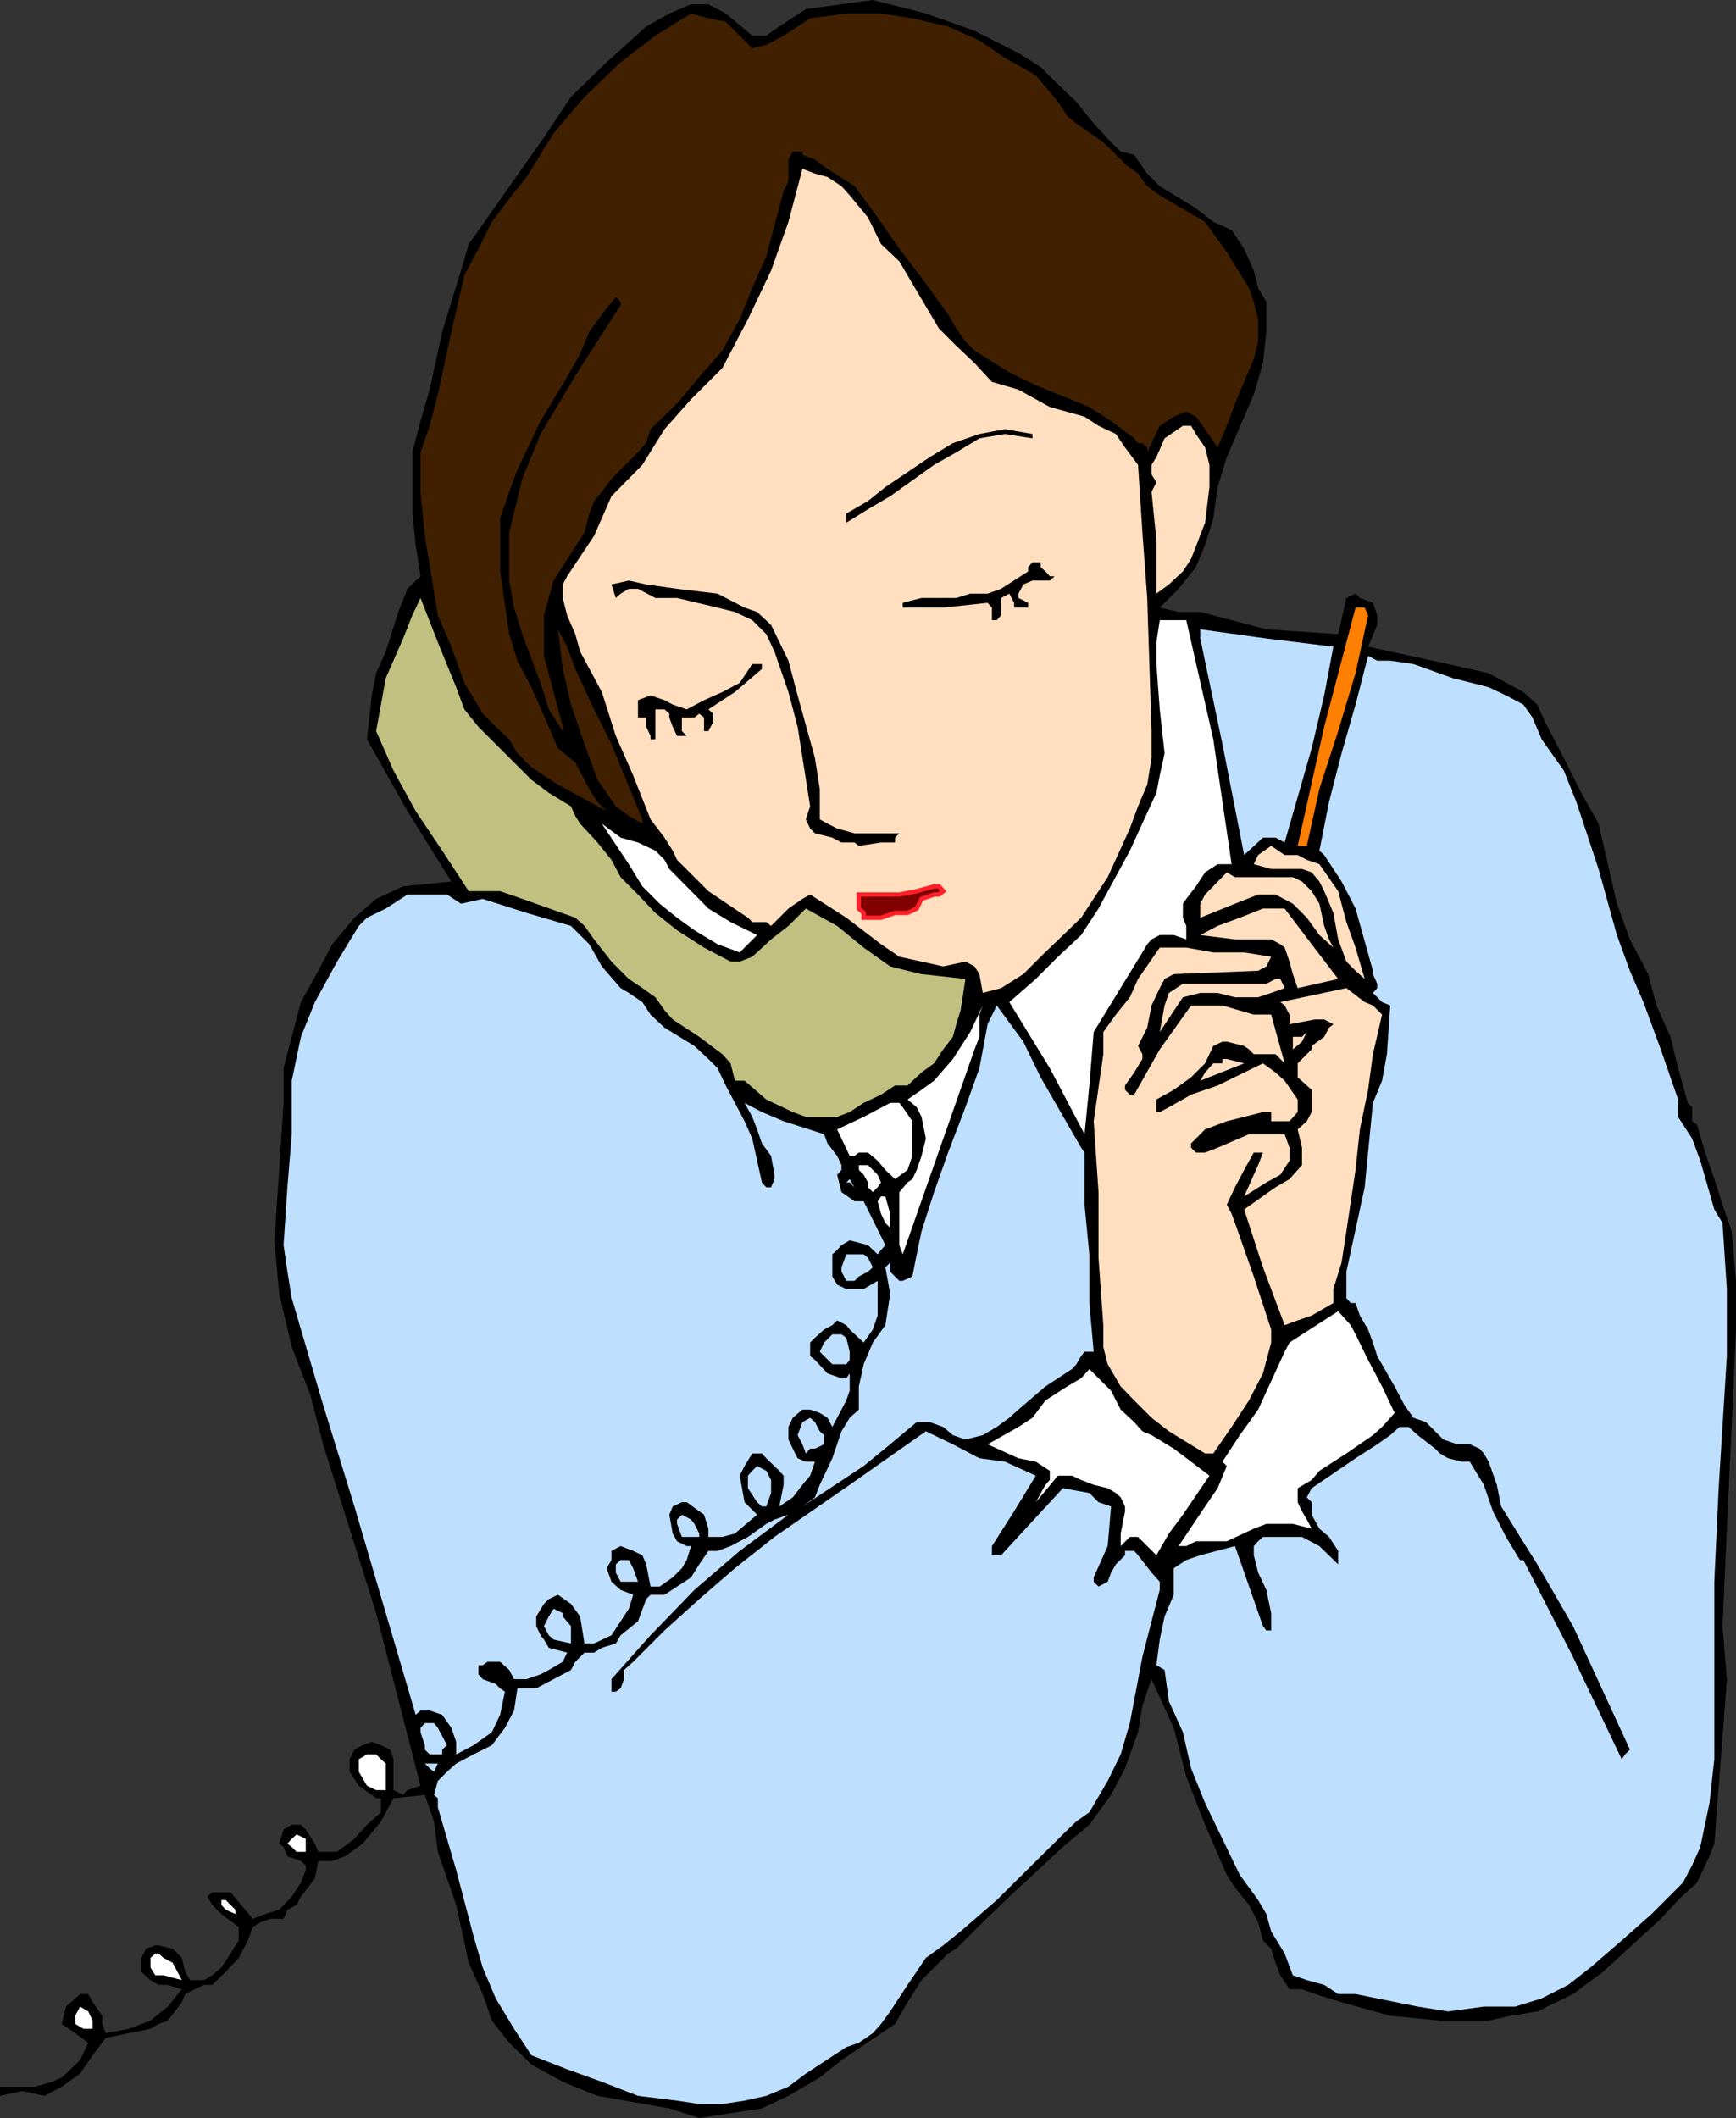 <svg xmlns="http://www.w3.org/2000/svg" width="360" height="439.199"><rect width="100%" height="100%" fill="#333333" stroke="none"/><path d="m219.402 17.5 3.801 3.602 3.598 4.5 3.601 3.898 2 1.898 2.801.704 2.7 3.898 2.597 2.602 7.5 4.597L251.602 46l3.8 1.7L258 51.601l2 4.5.902 3.597 1.7 2.903V68.8l-.7 6.5L260 81.8l-5.598 13-1.902 6.2-.898 6.5-1.7 5.5-1.902 4.602-3.598 4.5L240.5 126l3.902.898h4.5l13.7 3.602 14.898 1 1.703-7.5 1.899-.898.898.898 2.703 1 .899 2.602v2l-1.899 4.5 16.598 3.597 8.402 1.903 7.2 3.898 2.898 2.602 1.601 3.597 3.899 7.5 3.601 7.2 3.598 6.402 3.8 16.597 2.7 7.403 3.8 7.199 1.7 6.5 2.902 6.5 1.598 6.5 2 7.2.902.902v2.898l1 .7 1.7 5.8 1.898 5.5 1.703 5.3 1.899 5.5.898 10.302v10.097l-.898 20.2-1 21.101-.899 20.2.899 11-.899 12-1.703 22.1-1 2.598-.898 1.903-1.7 3.597L348 394l-3.598 3.898-12 11-6.199 4.602-7.402 3.602-5.598.898-4.5 1h-10.101l-10.301-1-10.098-2.8-2.601-.802-2.899-.898-2.703-1h-2.598l-1.902-2.898-1-2.602-.898-2.898-1.7-1.704-1-3.796L259 395l-2.898-3.602-1.7-2.597-4.5-10.403-3.902-10-2.598-10.097-4.601-10.102-.899 2.602-1 2.898-.902 5.5-2.7 7.5-2.898 5.5-4.5 6.2-5.5 4.601-11.101 10.3-5.5 5.302-5.5 5.5-1.7 1-5.5 5.5-2.898 4.597-2.601 4.5-11.102 7.5-4.5 3.602-6.5 3.8-5.5 2.598-13 2-6.2-2-14.898-2.597-7.199-2.903-6.5-3.597-4.601-4.5L102 419l-1.898-5.5-2.899-6.5-2.601-12-3.801-11-.801-6.3-1.898-5.5-6.5.698L79 377.7l-3.797 4.602-3.601 2.597-2.7 1H66l-.7 3.602-2.898 3.8-.902 1.7-1.898 1-.801 1.898H56l-2 .704-1.598 1-1 2.796L49.5 406l-2.7 2.898-2.8 2.704h-1.7l-1.898.898-2 1-.699 1.7-2.902 3.8-1.899.7-1.699 1-4.5.902-4.8 1-2.7 3.597L16.602 430l-3.801 2.7-3.598 1.902-4.601-1-4.602 1v-1.903h7.203l3.598-1 2-.898.902-.801 2.899-2.8 1.699-3.598-2.7-2-2.8-1.903.902-3.597 1.899-1.704 1-.898H18.3l.902 1.7 2 2.8v1.7l.7 1.902 4.8-.903 4.5-1.699 3.598-2.898 2.902-3.602-2.902-.898h-1.899l-1.699-1-1.902-1.704V406l1-1.898 1.902-.704h.7l2.898.704 1 1 .902.898.7 2.898 1 1.704H42.3l1.699-1L45.902 408l1.899-2.898 1.699-2.704v-2.796l-3.598-2.704L44 395l-1-1.7 1-.902h3.8l4.602 5.5 2.598-1 2.902-.898 2.598-2.7 1.902-2.902 1-2.597v-1l-1-.903-2.8-1L58.8 383l-.899-.7.899-2.902 1.699-1h1.902l1 1 1.899 2.903L66 384h3.902l3.598-2.7 2.602-2.902L79 375.801v-2.903h-1l-.898-.699-2.7-1.898-1.902-2.903v-2.597l1-2 1.703-.903 1.899-.699 1.898.7 1.902.902.7 2v6.398l2 1 .898-1 2.703-.898L78 334.5l-11-35-2.598-10.102-3.902-10.097-2.598-11-1-11.102 1-14.597.899-13.903V221.5L60.5 215l1.902-7.2L66 201.3l2.902-5.5 4.598-5.5 4.5-3.902 5.602-2.597 10-1-9.102-14.602-8.398-14.898 1-9.102.898-4.597 2-4.5 2.602-8.204 1.898-4.796 2.703-2.602-1-6.5-.703-6.5V93.8l1.703-6.5 1.899-6.5 2.601-12 3.899-12.698 1.601-5.5 3.899-5.5L112.8 28.5l5.601-8.398 7.399-7.204L134 5.5l4.8-2.7 4.5-1.902h3.602l3.598 1.903 5.5 4.597h2.902l2.7-1.898 5.5-3.602L181 0l11 2.8 10.102 3.598L211.203 11l4.598 2.898 3.601 3.602"/><path fill="#402000" d="M219.402 21.102 221.301 24l1.902 1.602 5.598 3.898 4.5 4.5L236 36l1.902 2.602L240.5 40.5l2.902 1.7 6.5 3.8 4.5 6.3L259 59.7l1 2.902.902 3.597v4.602L260 74.398l-3.898 9.301-1.7 4.602-1.902 4.5L249.902 89 248 86.398l-2-1-2.598 1-2.902 1.903-2.598 5.5v-1l-1-.903H236l-.797-1-4.8-3.597-4.5-2.903-11.102-4.5-5.5-2.699-4.5-2.8-2.7-1.7-1.898-1.898-1.902-2.7-1.7-2.902L192 58.801l-5.5-7.2-4.5-6.5-4.797-6.5L171.602 35 169 33.102l-2.598-1v-.704h-2l-.902 1.704v4.5l-1 2-3.598 13.597L156 59.7l-2.598 6.5-3.601 6.5L145 78.2l-4.598 5.5-5.5 5.301-.902 2.898-2.7 2.903-4.5 4.5-2 2.699-1.597 1.898-1 2.602-1 3.898-6.402 10-2 7.204V136l2 7.5 1.902 7.2v.902l-2.902-4.5-1.7-5.5-3.8-10.102-1.7-5.5-1-5.602v-10l2.7-11.097L112.1 90l8.2-13.7 8.402-13v-.698l-1-1-2.902 3.597-2.598 3.602-1.902 4.597-2.7 4.801-5.5 9.102-4.8 10.097-1.7 4.602-1.898 5.5v11l1.899 13 1.699 5.5 2.902 5.5 3.598 8.2 1.902 4.5 3.598 2.902 2.902 5.5 1.7 2.699 1.898 1.898-10.098-5.5-5.5-3.597-2.902-2.903-1.7-2.898-2.8-2.602-2.7-2.699-3.8-6.398-2.7-7.5-2.8-6.5-2.7-16.5-.898-9.102v-8.2l1.899-5.5 1.699-6.5 2.8-13 2.7-11.698 2.902-5.5L102 46l3.602-4.8 3.601-4.5 5.598-9.098 6.402-7.5 7.5-7.204 7.2-5.5 7.398-4.597 3.601 1 3.598.699 2.902 2.898L156 10l2.902-.7 3.598-1.902 2.902-1.898L168 3.8l7.5-1h7.203l6.5 1 7.399 1.7 6.5 2.898 5.3 3.602 6.399 3.602 4.601 5.5"/><path fill="#ffdfbf" d="m182.703 50.602 3.797 3.597 2.703 4.602 5.5 9.3 3.598 3.598 3.8 3.602 3.602 3.898 5.5 1.602 6.5 3.597 7.2 2 2.898 1.903L231.402 90l1.899 2.8L236 96.399l.902 14 1 13.602.899 27.602v5.597l-.899 5.5-1.902 4.5-1.7 4.602-4.597 10.097-5.5 8.403-8.402 8.097-3.598 3.602-4.601 2.898-3.801 1-.7-3.898-1-1.602-1.898-1-4.601 1-4.5-1-4.602-1-3.797-2.597-7.203-5.5-7.5-4.801-1.598.898-2.902 2-3.598 3.602-1-.8H156l-.898-.9-8.2-5.5-6.5-6.5-.902-1.902-1.7-2.699-2.898-3.8-3.601-9.098-3.598-8.2-2.902-9.101-4.5-8.398-1-3.602-1.7-3.898-.898-3.602v-2.8l.899-1.7 5.601-8.398 3.598-8.204 6.402-6.5L137.801 89l5.5-6.2 6.5-6.5 5.3-10.1 4.801-10.098L163.5 46l2.902-11L169 36l2.602.7 2.898 1.902 1.703 1.898L180 45.102l2.703 5.5M249.902 92.8l.899 3.598V101l-.899 7.398-2.902 7.5-1.7 2.602-2.898 2.7-2.601 1.902V112l-1-10 1-2-1-1.602v-2l1-1.597 1.699-3.903 3.8-2.597h1.7L248 90l1.902 2.8"/><path d="M214.102 90v.898l-5.7-.898-5.3.898-4.801 2.903-4.598 2.597-9.101 6.5-4.602 2.704-4.5 2.796V106.5l4.5-2.602 3.602-2.898 9.199-6.2 4.8-2.902 5.5-1.898 5.301-1 5.7 1m1.698 27.602 1 .898.903 1h1l-1 .898h-3.601l-1.899.801-1 1.903V124l2 1v1h-2.902v-1l-1-1.898-1.7.898v3.602l-.898 1h-1V126l-.902-1-9.2 1h-8.398v-1l3.899-1h7.199l2.902-.898h3.598l2.8-1 5.602-3.602v-.898l.899-1h1.699v1m-67.001 5.5 5.602 2.898 2.598.898 2.902 2.704L163.5 137l1.902 7.2 3.598 13 1 6.402v6.296l1.602.903 2 1 3.601 1h9.297l-.898.898v1h-2.899l-4.601.7-.899-.7H174.5l-1.898-1-3.602-.898-1-1-.898-1.903.898-2.699-2.598-16.5-1.902-7.199-2.898-8.398-1.7-3.602-2.902-2.898-3.598-1.704-3.601-.898-8.399-2h-4.5l-3.601-1.898h-1.899l-1.699 1-1 .898-.902-2.8 3.601-.802 3.598.801 6.402.903 8.399 1"/><path fill="#c0c080" d="m106.602 158.102 1.699 1.699 1.902 1.898 3.598 2.7 4.601 2.8.899 2 1 1.602 3.601 3.898 2.899 3.602 1.902 3.597 3.598 3.602 3.601 3.8 4.5 3.598L146 196.5l5.5 2.898h1.902l2.598-1 3.902-3.597L163.5 192l3.602-3.602 6.5 3.602 5.5 4.5 5.5 3.898 3.601.903 2.899.699 9.101 1-1 6.5-.902 2.898-.7 2.602-2 2.602-1.898 2.898-2.601 1.898-2.899 2.704h-2.601L182.703 227l-3.601 1.7-2.899 1.902-2.601 1h-6.5l-2.7-1-5.5-2.602-4.5-3.898h-2l-.902-3.602-1.7-1.898L145 215l-5.5-3.602-1.7-1.898-1.898-2.7-2.699-1.902-2.8-1.898-3.602-3.602-3.598-4.597-2-2.801-1.902-1.7-11-3.902-4.598-1.597h-6.5l-5.5-8.403-5.5-8.199-4.601-8.398L78 151.6l2-11 3.602-8.203 1.898-4.796L87.203 124l3.598 9.2 3.8 9.3 1.7 4.602 2.902 3.597 3.598 3.602 3.8 3.8"/><path fill="#ff8000" d="m283.703 127.602-2.601 12-3.602 12-3.898 12L271 175.398h-1.898l5.5-24.699 6.5-24.699H283l.703 1.602"/><path fill="#fff" d="m246 128.602 5.602 24.699 3.8 25.898H252.5l-2.598 1.7L248 183.8l-2 2.597-.7 1v2.903l.7 1.7v2.8l-2.598-.902H240.5l-1.7.903-.898 1-1 1.699-10.101 16.5-.899 11.102-1 10.097-7.199-13.699-8.402-13.7 5.5-4.8 4.601-4.602 4.801-4.5 3.598-5.5 6.5-12 5.5-12 .699-3.597 1-4.602-1-9.097-.7-9.403v-4.5l.7-4.597h5.5"/><path fill="#402000" d="m119.3 138.7 3.903 8.402 3.598 7.199 6.402 15.597v.903l-2.8-1.602-2.7-2-3.8-5.5-2.7-7.398-2.8-8.2-1.7-7.402-1-8.199 1 1.898.899 1.704 1.699 4.597"/><path fill="#bfdfff" d="m276.5 134.102-1.898 10.097-2.602 11-5.598 19.5-1.902-1h-2.598L258 177.301l-4.5-23-4.598-21.903V130.5l13.7 1.898 13.898 1.704m16.602 3.598 8.101 2.902 7.5 1.898 3.598 1.7 3.601 1.902 1.899 2.699 1.902 4.5 4.598 6.5 2.601 6.5 4.598 13.898 3.8 13.7 2.7 7.402 2.8 6.5 3.602 9.8L348 228v3.602l2.902 4.5 1.7 4.597 2.898 10.102 1.703 2.8.899 13.7v13.898l-1.7 27.403L355.5 328v36.8l-1 9.098-1.898 9.102-1.7 3.8-1.902 3.598-6.5 6.5-6.2 5.5-6.5 5.602-4.597 3.602-5.5 2.796-5.5 1.704h-6.5l-7.402 1-6.301-1-12.898-2.602H277.5l-2.898-1.898-3.602-1-2.898-1-1.7-4.5-2.8-4.602-1-3.602-1.7-2.898-3.8-5.2-7.2-14.902L247 366.7l-1.7-7.5-2.898-6.398-.902-6.5-1.7-1 .7-5.301 1-4.8 1.902-4.5v-5.5l2.598-1.7 2.902-1 7.2-1.898 5.8 16.597.7.903h1V334.5l-1-4.8-1.7-3.598L260 322.5v-1.898l.902-1 1-.903H270l3.602 1.903 3.898 3.796v-2.796l-1.898-2.903-2-1.699-1.602-2.898V311.5l-1-1 1-1.898 9.102-6.204 4.5-2.898 2.699-1.898 1.902-1.704h1.899l1.898 1.704 3.602 2.796 1 1 1.699 1 2.902.704h1.598l2.902 4.796 1.899 5.5 2.699 5.301 2.902 4.801h.7l10.3 20.102 10.098 21.199.699-1 1-1-11.797-25.602-7.402-12.8-7.5-12-.899-4.5-1.699-4.797-1-1.704-.902-1-2-.898h-2.598l-2.902-1-1.7-1.7-1.898-1.902-2.601-.898-1.899-2.7-2-3.8-3.601-6.3-.899-2.802-1-2.699-1.703-2.898-.898-2.602h-1l-.899-1v-5.5L283 246.2l1.703-17.5 1.899-4.597 1-5.5.699-10.102-1.7-.7-1.898-1.902.899-1V204l-.899-2v-.7l-3.601-12.902-2.899-5.597-1.703-2.602-1.898-2.898-1-.903 2-10.097 2.601-10.102 2.899-10.097L283.703 136l1.899 1h2.699l4.8.7"/><path d="m158 138.7-5.598 4.8-2.601 1.7-2.899 1.902 1 .898v1.7l-1 1.902H146V148.8l-1-.801-1 .8h-2.598v2.802l1 1h-2l-.902-1.903-.7-1.898v-.8l-1-.898h-1.898v6.199h-1v-.7L134 150.7v-1.898h-1.7V145.2l2.602-1 2.899 1 1.699.903 2.902 1L146 145.2l3.8-1.699 3.602-1.898L156 137.7h2v1"/><path fill="#fff" d="m138.8 180.2 8.102 8.198 4.598 2.801 5.5 2.7-3.598 3.601-4.601-1.7-4.801-2.902-3.598-2.597-3.601-2.903-3.598-3.597-2.8-4.602-5.602-8.398 3.902 2.898 3.598 1 3.601 1.7 1.899 1.902 1 1.898"/><path fill="#ffdfbf" d="m273.602 179.2 3.898 5.6 1.703 6.4 1.899 5.3L283 203l-1.898-1.7-1.899-1.902-1.703-4.597-1-5.5-1.898-4.5-1-2-1.602-1.903-2-.699h-6.398l-3.602-1 .902-1.898 2.7-1.903 2.8 1.903h2.7l1.898 1 2.602.898"/><path fill="#ffdfbf" d="m273.602 187.398 1 4.602 1 2.8.898 1.7-2.898-2.602-2.602-3.597-2.898-2.903-3.602-1.898h-3.598l-4.8 1.898-7.2 2.903v-2.903l1-1.898 4.5-4.602 1.7 1h12l1.898.903 2 2 1.602 2.597"/><path fill="maroon" d="m195.602 184.8-.899.7h-1l-2.601.898-1 2-1.899.903h-2.601l-2.899 1h-3.601v-1l-1-.903V185.5h8.398l3.602-.7 3.601-1h1l.899 1"/><path fill="none" stroke="#ff202a" stroke-miterlimit="10" stroke-width=".907" d="m195.602 184.8-.899.7h-1l-2.601.898-1 2-1.899.903h-2.601l-2.899 1h-3.601v-1l-1-.903V185.5h8.398l3.602-.7 3.601-1h1zm0 0"/><path fill="#bfdfff" d="m100.102 186.398 9.101 2.903 9.2 2.699 3.8 3.8 2.598 4.598 3.902 4.5 1.7 1 2.8 1.903 1.7 2.597 2.898 2.704 6.199 3.796 2.902 2.704 1.899 1.898 1.699 3.602 1.902 3.597 2 3.801 1.598 3.602 2 9.097.902 1h1l.7-1.699v-.898l-.7-3.903-1.902-2.597-1-2.903-1-2.597-1.598-2.903 3.598 1.903 4.5 1.898 8.402 2.7.7 1.902 2 2.597.898 1.903v1l-.898 1 .898 3.597 2.703 1.903h1.899l4.5 9.097-.899 1-.703.903-2-1.903-3.797-1-1.703 1-.898 1-1 .903v4.597l1 1.7 1.898.902h3.602l2.898-1.7v7.2l-1 2.898-1.898 2.7-2.899-2.7-.703-.898-1.898-1-1 1-1.7.898-1.902 1.7-1 1v2.8l1 .801 2.602 2.8 2.898 1h1l.703-1v3.598l-.703 2-2.898 5.5-1-1.898-1.602-1-2-.7h-1.598l-2 1.7-.902 1.898v2.602l.902 1.898 1 2 1.7.704H169L168 306l-1.598 1.898-2 2.602-2.8 1.898.898-4.5V306l-.898-1-2.7-2.602-.902-1h-2L154.402 304l-1 2 1 5.5 2.598 2.602-4.598 3.898-2.601.7h-2.899V317l-.902-2.898-3.598-2.602h-1l-1.902.898-.7 1.704.7 3.898.902 1.602 2 1h.899l-.899 2.898-1 1.7-1.902 1.902-2.7 1.898h-1.898l-.902-4.602-.797-1.898-1.902-.898-2.598-1-1.902 1v1.898l-1 1.7 1 2.8 1.902 1.7 2.598 1-.899 2.902-1.699 2.597-1.902 2.903-3.598 1.699h-2l-.902-5.602-1.899-2.597-2.699-1.903-1.902.903-1 1-1.598 2.597v2l.899 1.903.699.898 1 1.7 3.8 1-.898 1.902-2.902 1.699-1.7.898-2.898 1h-2.601l-1-1.898-1.899-1.7h-2.601l-1 .7h-.899v1.898l.899 1 2.699 1 .902.903 1 .699-1 4.8L102 359.2l-3.797 2.7-3.601 1.902V361.2l-1-2.898-1.899-2.7-2.601-.902h-1.899l-1 .903L80 334.5l-6.5-22.102-6.5-21.097-6.5-22.102-.898-5.5-.801-5.5.8-12 .899-11v-11.097L62.402 215l2.899-7.2 4.601-8.402 4.5-7.398 1.7-1.7L80 188.399l4.5-2.898h8.203l2.899 1.898 4.5-1"/><path fill="#ffdfbf" d="m266.402 188.398 5.598 7.403 5.5 7.199-8.398 1.898-1-2.898-.7-2.602-1-2.898-.902-.7-1.898-1h-7.5l-7.2-.902L252.5 192l4.602-1.7 4.8-1.902h4.5"/><path fill="#ffdfbf" d="m263.602 198.398-1 2-1.7.903-17.5.699-1.902 1-1 1.898-1.7 3.602-.898 4.602-1.902 3.796.902 1.704v1l-1.699 2.796-1.902 2.704V226l1 1h.902l5.297-9.398 6.5-9.102h6.5l6.5 1.898h3.602l2.8 10.102-.902-.898-1-1H260l-1-1-1-.704-3.598-.898h-.902l-1.898.898-1.7 3.602-2.902 2.898-3.598 2.602-3.601 2v2.602h.699l1.902-1L247 227l5.5-1.898 9.402-4.602 2.598 1.898 1.902 1.704 2.7 3.898v2.602l-1.7 1.898h-3.8v-1.898h-1.7l-3.902 1-3.598.898-4.5 1.7-2.902 2.902V238l1 1h1.902l2.598-1 6.5-2.8h7.402l1 2.8v2.7l-1.902 2.902-2.898 1.597-4.602 2.903 2-4.5.902-2 1-2.602H260l-2 3.602-1.898 3.597-1.7 3.602 1 1.898.7 1.903L260 264.699l3.602 11v2.7l-1.7 6.402-2.902 5.597-3.598 5.5-3.8 5.5h-1.7l-7.5-4.597-3.601-2.801-3.598-3.602-2.8-2.898-2.7-4.602-.902-3.597v-4.5l-1-14v-13.602l-1-14.699 2-13.898V214l2.601-3.602 2.899-3.597L236 203l4.5-6.5h5.5l5.602 1H258l5.602.898"/><path fill="#ffdfbf" d="m266.402 204.898-2.8 1-2.7.903h-4.8l-3.602-.903h-3.598l-3.601.903L240.5 214l1-5.5.902-2.602 2.899-1.898h17.3l1.899-1h1l.902 1.898m20.2 5.5-1.899 8.204-1 7.398-1.703 8.2-.898 8.402-1.899 12.699-1 6.5-1.703 5.5v2.898l-4.5 2.602-2.898 1-2.7 1-4.5-12-3.902-12 6.5-4.602 2.902-1.699 2.598-2.898V238l-.898-3.8 1.898-1.7 1-1.898V226l-2.898-2.602V220.5l2.898-2.898v-.704l2.602-1.898 1-1.898.898-.704-1.898-1h-1.899l-5.3 1v-2l-1-1.898-.903-.7 13.703-2.902 3.797 2.903 1.703.699 1.899 1.898"/><path fill="#fff" d="m203.8 208.5-.698 1.898V215l-1 2.602-14.899 42.5-.703-1.903v-11l1.703-2 1-.699.899-1.898 1-2.903.898-3.597-.898-4.5-1-2-1.899-1.602 2.899-2 2.601-1.898 3.899-4.5 3.601-5.602 2.598-5.5"/><path fill="#bfdfff" d="m224.203 238 .7 1v10.8l1 10.302v10.097l.898 10.102h-1.899l-.699.898-1 1.7-.902 1-5.5 3.601-5.598 4.8-1.902 1.7-2.598 1.898-2.902 1.704-3.598.898-2.601-.898-2-1.704-2.801-1h-2.7l-5.5 4.602-5.5 4.5-12.699 8.398L169 310.5l1-2.602 2.602-5.5 1.898-5.597 1.703-2.801 1.899-1.7v-4.8l1-4.602 1.898-4.5 2.602-3.597 1-6.5-1-5.5 1-1v1.898l1.898 1.903h.703l2-.903.899-4.597 1-4.801 2.601-8.102 2.899-8.199 3.601-9.398 2.899-8.102 1.699-9.102 1.902-3.898 5.5 7.5 3.598 7.398L224.203 238"/><path fill="#ffdfbf" d="m271 214-1 2-1.898 1.602V215H270l1-1m-22.098 10.102 1-1.704 1.7-1.898h1.898v-.898h.902l3.598.898-9.098 3.602"/><path fill="#fff" d="M189.203 232.5v7.2l-1 2.902-2.601 1.898-2-1.898-1.602-1.903-2-1.699h-1.898l-.899.7h-1l-2.601-5.5 5.5-2.598 5.5-2.903h1.898l.703.903 2 2.898"/><path fill="#fff" d="m182.703 245.2-.703 1-1 1-1-1v-1l-.898-1.598-1-1v-1H180l2 2 .703 1.597"/><path fill="#bfdfff" d="m177.203 246.2-1-1h-.703l.703-.7 1 1.7"/><path fill="#fff" d="m184.602 254.602-1-1-.899-1.903-.703-2.597.703-1h.899l1 3.597v2.903"/><path fill="#bfdfff" d="m181 262.8-1 .9-1.898 1-.899.902H175.5l-1-1.903v-.898l1-2.7h3.602l.898.7 1 2"/><path fill="#fff" d="m289.203 293-2.601 2.898-1.899 1.704-5.5 3.796-5.601 3.602-1.602 1.898-2.898 1.704v2.898l.898 1.898 1 1.704 1 1.898-3.898-1h-5.5L260 317l-5.598 2.602H248l-2 1h-1.598l5.5-8.204 2.598-3.796 1.902-4.602-.902-.898 3.602-5.5 3.8-5.301 5.5-12 1-1.903 10.098-6.5 2.602 2.903 1 1.898 2.601 5.301 2.899 5.5 2.601 5.5"/><path fill="#bfdfff" d="M176.203 280.3v1.7l-.703.898h-2.898l-1.7-1.699-.902-.898.902-1.903 1.7-1.699h1.898l1 .7.703 2.902"/><path fill="#fff" d="m235.203 294.898 1.7 1.903 1.898.8 4.601 2.797 3.598 2.704 3.8 2.898-5.5 8.102-2.898 3.898-2.601 4.5-3.801-3.8h-1.7l-1.898 1.902V318l.899-4.602v-1l-.899-1.898-1-.898-1.699-1-2.902-.704-2.598-1-1.902-.898h-2.899l-4.601 5.5 2-3.602.902-1V305l-2.902-1.898-3.598-.704-6.402-2.898 6.402-3.602 2.899-1.898 2.699-3.602 4.5-2.898 2.902-1.7 1.7-1.902 1.898 1.903 2.601 2.597 2 3.903 2.801 2.597"/><path fill="#bfdfff" d="M170.902 297.602v1.898l-1.902.898h-1l-.898 1-.7-1.898-1-1.898 1-2.704L168 294l1 .898 1 1.903.902.8M214.8 306l-4.5 7.398-4.597 7.204v1.898h1.899l12.8-13.898 5.5 1 1.899 1.898 2.601.898-.699 8.204-2.902 6.5V328l1 1 1.902-1 .7-1.898 1-1.704 1.898-1.898v-.898h1.902l.797.898 2.8 3.602 1.7 1.898v1.7l-1.7 6.5-1.898 7.402-2.601 13.699-1.899 6.5-2.699 5.5-3.8 6.5-2.7 1.898-2.8 2.7-13.7 13.601-7.5 6.5-3.601 2.898L192 406l-3.797 5.602-3.601 5.5-1.899 2.597-1.703 1.903-2.898 2-2.602.898-8.398 5.5-3.602 2.7-4.598 1.902-4.5 1-4.601.699H145l-4.598-.7-8.101-1-7.5-2.902-7.2-2.597-7.398-2.903-3.601-5.5-3.801-6.3-2.7-6.399-1.898-6.5-3.601-13.7-3.801-13v-1.902L90 372.2l.8-2.898 1.903-1.903 1.899-1.699 3.601-1.898 3.797-1.903 2.703-3.597 1.899-3.602.699-4.597h3.902l3.598-1.903 3.601-1.898.899-1.7 1.902-1.902h2l1.598-1 2.902-.898 1-1.7 3.598-2.902 1.699-4.597.902-.903h2.899l2.601-1.699 2.899-1.898 1.699-2.704 1.902-2.796h1.899l2.699-1 3.602-1.903 3.8-2.699 1.7-.898 2.898-1-10.098 7.5L144 329.7l-9.098 9.403-8.101 9.097v2.602h.902l1-.7.7-1.902v-1.898l1.898-1.7 6.5-6.5 7.199-6.5 7.402-6.402 8.2-6.5 15.601-10.8L192 296.8l5.602 2.699 5.5 2.898 5.3.704 6.399 2.898m-54.899.899v2.704l-1 2.796H158l-1-.898-1.898-2.898V306l.898-1 1-1 1.902 1 1 1.898M144 316l1 2v.7h-3.598l-1-2.7v-.898l1-1 1.899 1L144 316m-12.7 9.2 1 2.8h-3.597l-1-1.898v-1.704l1-.898h1.7l.898 1.7m-12.899 12v3.6l-3.601-.8-1-.898-1-1.903 1-2 1-1.597 1.902.898v.7l1.7 2m-25.7 24.698-1 .903v1h-2.601l-1-1v-.903l-.899-2.699v-.898l.899-1H90l.8 1 1.903 3.597"/><path fill="#fff" d="M80 365.7v5.5h-2l-1.898-.9-1.7-2.902v-2.597l1.7-1H78l1 1 1 .898"/><path fill="#bfdfff" d="m90.8 365.7-.8 1.698-.898-.699-1-1H90.8"/><path fill="#fff" d="M63.402 383v1H61.5l-1-1-.898-.7.898-1 1-.902 1.902.903V383M48.8 396v.898l-2-.898-.898-1v-1h.899l2 2m-11.098 14.602-3.8-1h-1.7l-1-1.602v-2l1-.898h.7l1 .898 1.898 1 1 1.898.902 1.704M19.203 419v1.7h-1.902l-1.7-1V418l1-1.898 1.7 1 .902 1.898"/></svg>
